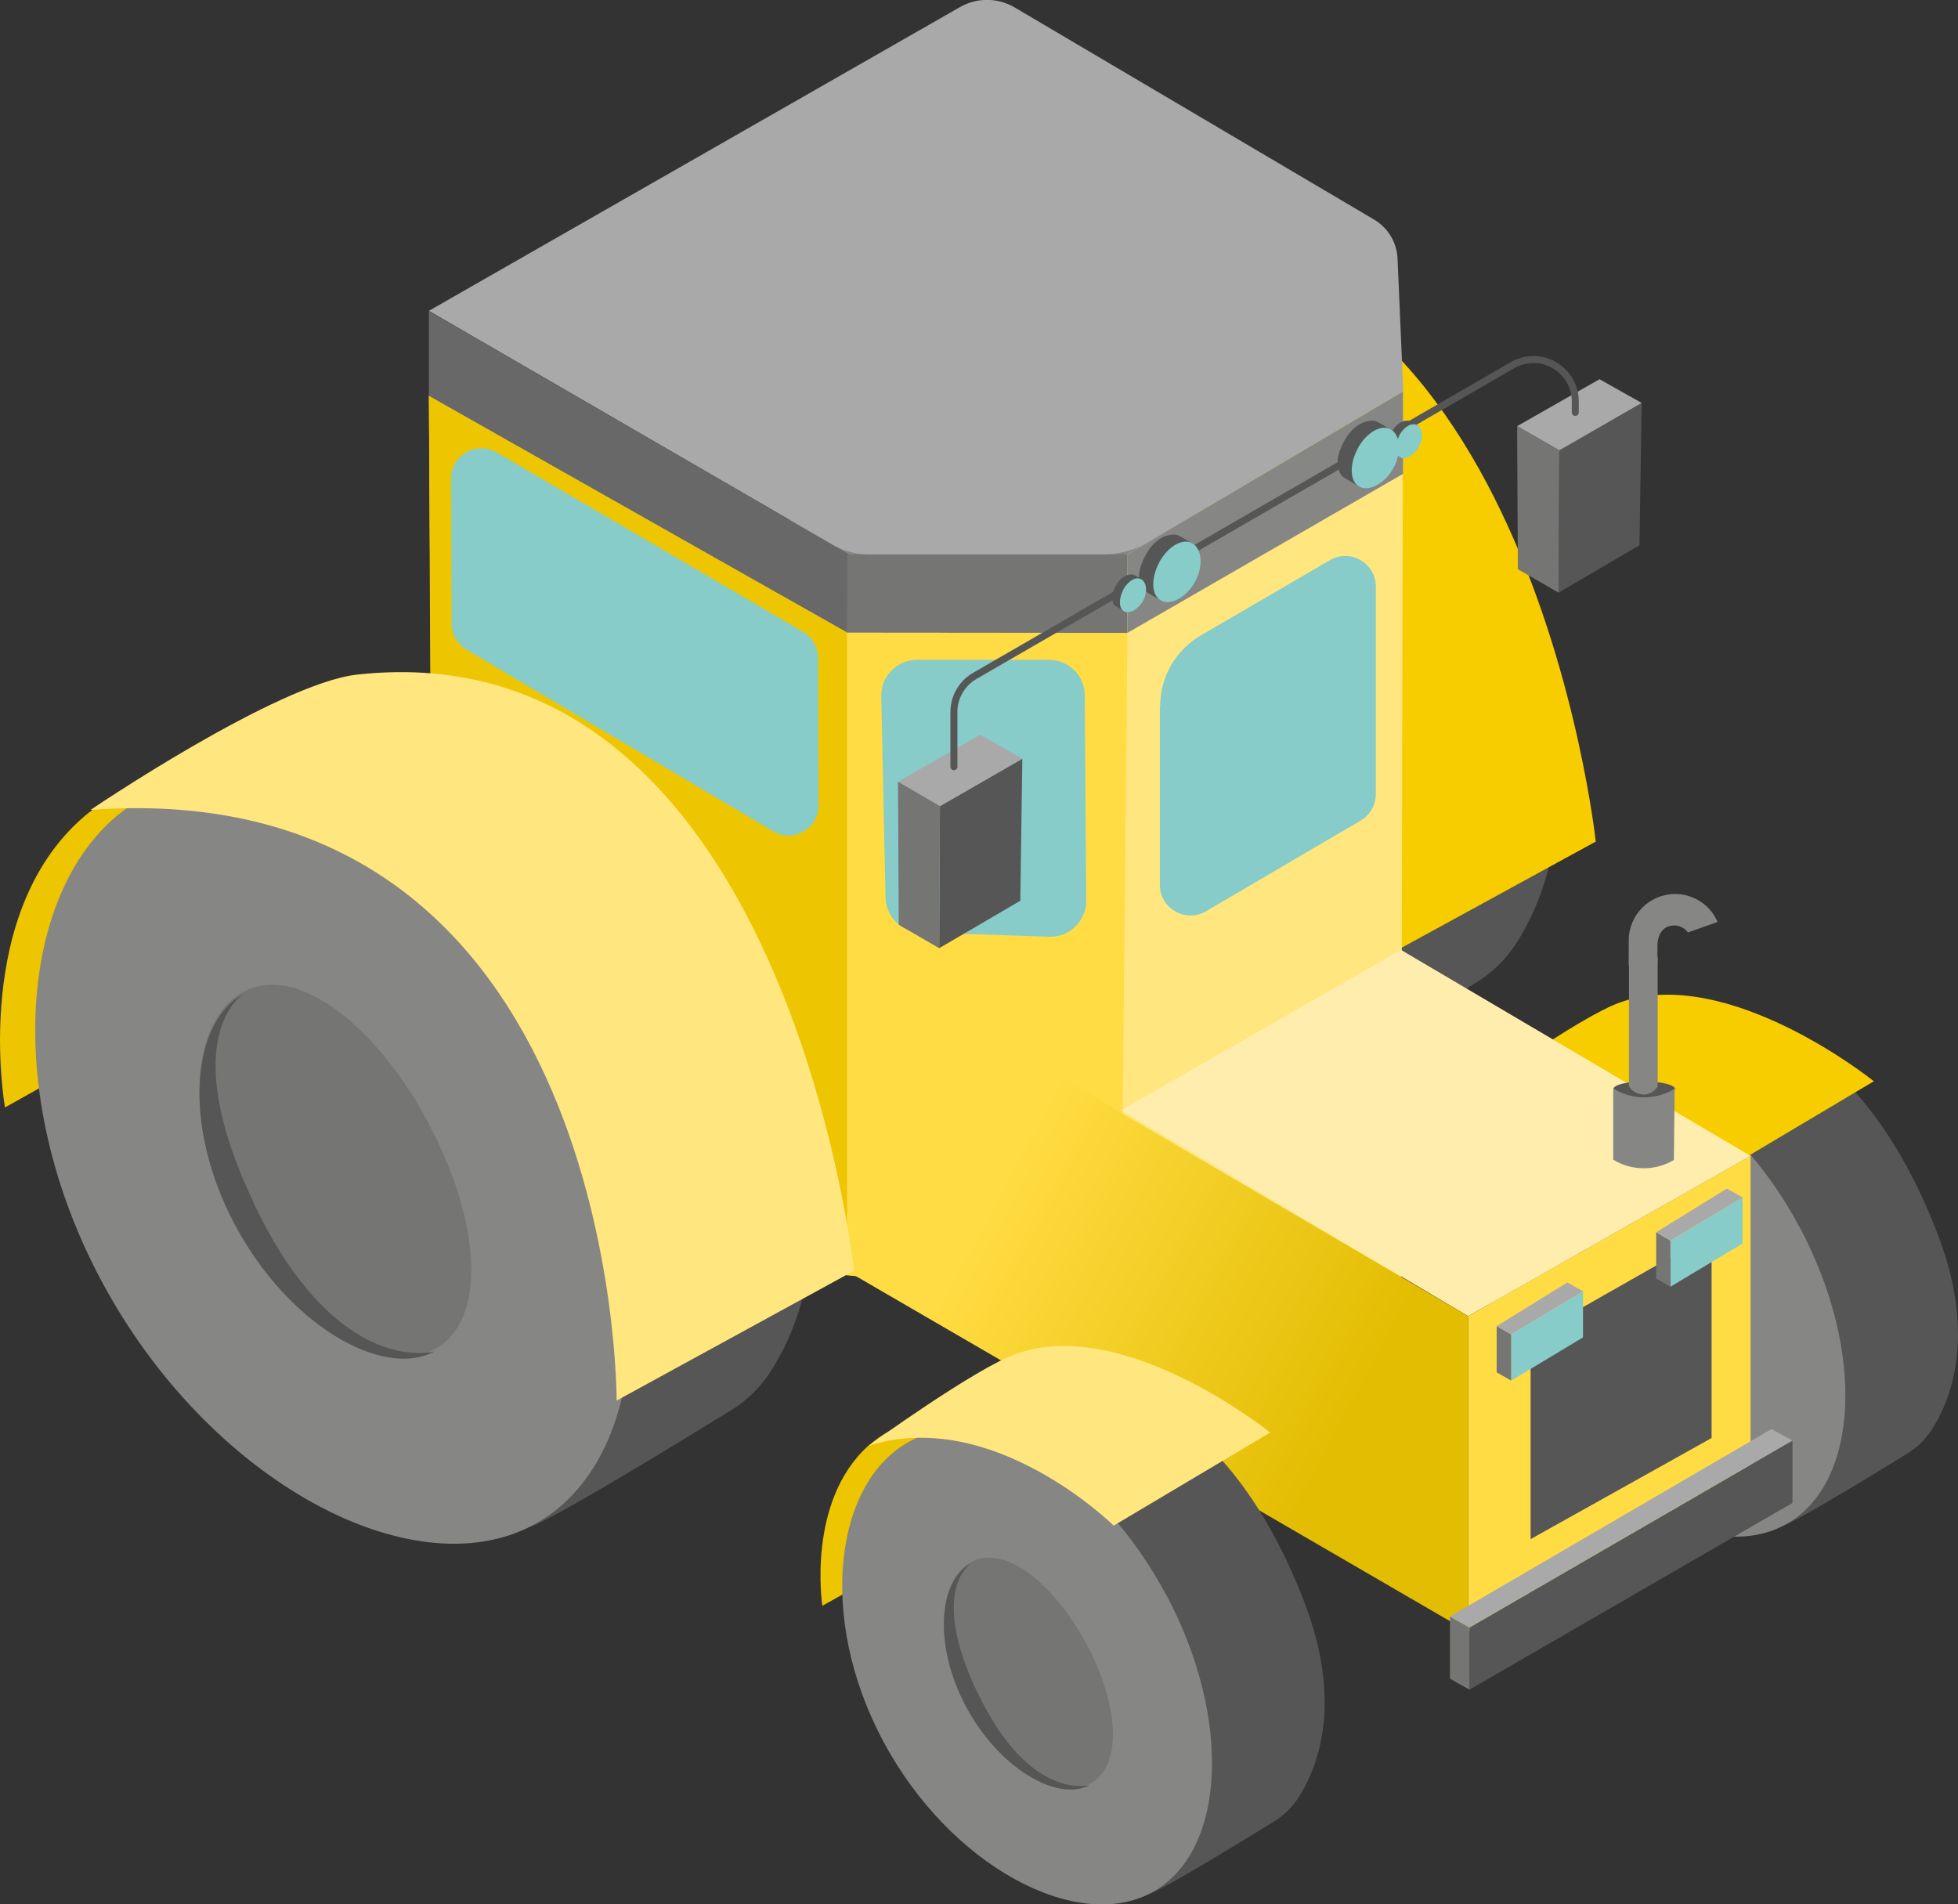 <?xml version="1.0" encoding="UTF-8"?>
<svg id="uuid-292f4ecf-67ff-485e-b868-62593ba50e9a" data-name="Ebene 2" xmlns="http://www.w3.org/2000/svg" xmlns:xlink="http://www.w3.org/1999/xlink" viewBox="0 0 78.43 76.28">
  <rect x="0" y="0" width="78.43" height="76.28" fill="#333333" stroke="none"/>
  <defs>
    <style>
      .uuid-b8d01cc4-eb38-42b7-ba16-1aef23b979ae {
        fill: none;
        stroke: #565656;
        stroke-linecap: round;
        stroke-linejoin: round;
        stroke-width: .28px;
      }

      .uuid-fe1b16e1-3770-487d-a9b8-e3a9349e39d5 {
        fill: #f7cd00;
      }

      .uuid-7390f53b-f444-4bb2-972b-8c9314dd4cee {
        fill: #e4c63d;
      }

      .uuid-e25277f4-f095-4fa8-9de8-cd421947dcfa {
        fill: #ffdc43;
      }

      .uuid-248f4bc0-ba55-47cb-8aeb-52220ed4a517 {
        fill: #ffedae;
      }

      .uuid-15044493-adde-4622-a185-a59cd72af93a {
        fill: #ffe67e;
      }

      .uuid-419968cf-92bd-49a0-beb9-218e3a5d0bb1 {
        fill: #edc500;
      }

      .uuid-3764a04b-42c2-4ca2-bbe9-aa1ee2daa329 {
        fill: #686868;
      }

      .uuid-a94622e2-67d2-4919-99fe-7635d89569c7 {
        fill: #a9a9a9;
      }

      .uuid-98620b4c-0d73-4c5a-adbe-fd90dde477c9 {
        fill: #868685;
      }

      .uuid-19db9e8e-c1bf-4991-8ba2-2c4f5a3d2d48 {
        fill: #87ccc9;
      }

      .uuid-d78b2174-fc98-425b-b181-ddde866de411 {
        fill: #565656;
      }

      .uuid-32279eff-bf3f-4a33-aca0-5d53a50ab511 {
        fill: #757573;
      }

      .uuid-69adbe04-066d-4f0a-bd69-99895e9d719b {
        fill: url(#uuid-d69e3119-a992-49c7-afc5-883978cbe3d6);
      }
    </style>
    <linearGradient id="uuid-d69e3119-a992-49c7-afc5-883978cbe3d6" data-name="Unbenannter Verlauf 129" x1="36.21" y1="46.27" x2="57.66" y2="57.83" gradientUnits="userSpaceOnUse">
      <stop offset=".16" stop-color="#ffdc43"/>
      <stop offset=".85" stop-color="#e3bd02"/>
    </linearGradient>
  </defs>
  <g id="uuid-cec822f5-4382-40df-a3f2-a0e61b2afb00" data-name="Ebene 4">
    <g>
      <path class="uuid-419968cf-92bd-49a0-beb9-218e3a5d0bb1" d="m3.58,32.53C-1.23,36.39.2,44.36.2,44.36l1.96-1.1s2.66.08,2.98-.08,8.85-7.83,8.85-8.22-.71-2.8-.71-2.8c0,0-5.04-3.37-9.69.37Z"/>
      <g>
        <path class="uuid-d78b2174-fc98-425b-b181-ddde866de411" d="m34.81,15.34s5.58-3.36,7.57-4.4c2.54-1.33,12.91-1,18.74,14.3,2.54,6.67.75,10.83-.44,12.63-.39.58-.9,1.08-1.49,1.45-9.25,5.7-8.17,4.63-8.17,4.63l-16.2-28.6Z"/>
        <path class="uuid-98620b4c-0d73-4c5a-adbe-fd90dde477c9" d="m52.19,24.7c4.3,8.05,3.86,16.67-.97,19.25-4.83,2.58-12.99-1.74-17.29-9.79-4.3-8.05-3.11-16.8,1.73-19.38,4.83-2.58,12.24,1.86,16.54,9.91Z"/>
        <path class="uuid-32279eff-bf3f-4a33-aca0-5d53a50ab511" d="m47.03,27.88c2.11,3.96,2.35,7.91.23,9.04-2.12,1.13-5.89-1.11-8-5.07-2.11-3.96-1.76-8.12.36-9.26,2.12-1.13,5.31,1.33,7.42,5.29Z"/>
        <path class="uuid-d78b2174-fc98-425b-b181-ddde866de411" d="m40.01,31.03c3.37,7.1,7.26,5.96,7.26,5.96-2.12,1.13-5.89-1.11-8-5.07-2.11-3.96-1.76-8.12.36-9.26,0,0-2.8,1.65.39,8.37Z"/>
      </g>
      <path class="uuid-fe1b16e1-3770-487d-a9b8-e3a9349e39d5" d="m33.34,15.25s7.46-5.06,10.68-5.42c17.14-1.88,19.9,23.88,19.9,23.88l-9.51,5.2s.11-25.21-21.07-23.66Z"/>
      <path class="uuid-419968cf-92bd-49a0-beb9-218e3a5d0bb1" d="m34.77,57.92c-2.47,2.24-1.83,6.4-1.83,6.4l1.06-.59s1.44.04,1.61-.04,4.78-4.23,4.78-4.44-.59-1.65-.59-1.65c0,0-2.69-1.8-5.03.33Z"/>
      <g>
        <polygon class="uuid-d78b2174-fc98-425b-b181-ddde866de411" points="62.46 18.04 65.76 16.14 65.67 21.84 62.43 23.74 62.46 18.04"/>
        <polygon class="uuid-a94622e2-67d2-4919-99fe-7635d89569c7" points="64.07 15.19 65.76 16.14 62.46 18.04 60.77 17.07 64.07 15.19"/>
        <polygon class="uuid-32279eff-bf3f-4a33-aca0-5d53a50ab511" points="62.43 23.74 60.8 22.8 60.77 17.07 62.46 18.04 62.43 23.74"/>
      </g>
      <g>
        <path class="uuid-d78b2174-fc98-425b-b181-ddde866de411" d="m61.31,43.33s3.46-2.09,4.69-2.73c1.57-.82,8.01-.62,11.63,8.87,1.58,4.14.46,6.72-.28,7.84-.24.36-.56.67-.93.9-5.74,3.54-5.07,2.87-5.07,2.87l-10.05-17.75Z"/>
        <path class="uuid-98620b4c-0d73-4c5a-adbe-fd90dde477c9" d="m72.08,49.14c2.67,5,2.4,10.35-.6,11.95s-8.06-1.08-10.73-6.07c-2.67-5-1.93-10.42,1.07-12.02,3-1.6,7.59,1.15,10.26,6.15Z"/>
        <path class="uuid-32279eff-bf3f-4a33-aca0-5d53a50ab511" d="m68.89,51.11c1.31,2.46,1.46,4.91.14,5.61-1.32.7-3.66-.69-4.97-3.15-1.31-2.46-1.1-5.04.22-5.74s3.29.83,4.6,3.28Z"/>
        <path class="uuid-d78b2174-fc98-425b-b181-ddde866de411" d="m64.53,53.07c2.09,4.4,4.5,3.7,4.5,3.7-1.32.7-3.66-.69-4.97-3.15s-1.1-5.04.22-5.74c0,0-1.74,1.02.24,5.19Z"/>
      </g>
      <g>
        <path class="uuid-7390f53b-f444-4bb2-972b-8c9314dd4cee" d="m58.95,43.85c-2.47,2.24-1.83,6.4-1.83,6.4l1.06-.59s1.44.04,1.61-.04,4.78-4.23,4.78-4.44-.59-1.65-.59-1.65c0,0-2.69-1.8-5.03.33Z"/>
        <path class="uuid-fe1b16e1-3770-487d-a9b8-e3a9349e39d5" d="m58.95,43.85s4.3-3.12,5.95-3.7c4.34-1.53,10.16,3.16,10.16,3.16l-6.27,3.73s-4.86-4.8-9.84-3.19Z"/>
      </g>
      <polygon class="uuid-15044493-adde-4622-a185-a59cd72af93a" points="56.2 15.68 45.16 22.21 44.81 57.59 56.12 51.17 56.2 15.68"/>
      <path class="uuid-a94622e2-67d2-4919-99fe-7635d89569c7" d="m44.16,22.21h-9.34c-.52,0-1.04-.14-1.49-.4l-16.15-9.36L38.46.28c.67-.38,1.5-.38,2.17.01l14.42,8.51c.55.33.9.91.93,1.55l.23,5.32-10.18,6.03c-.56.33-1.21.51-1.86.51Z"/>
      <polygon class="uuid-3764a04b-42c2-4ca2-bbe9-aa1ee2daa329" points="17.18 12.46 17.18 15.86 33.93 25.34 34.02 22.21 17.18 12.46"/>
      <polygon class="uuid-32279eff-bf3f-4a33-aca0-5d53a50ab511" points="45.16 22.21 45.16 25.35 33.93 25.34 33.94 22.21 45.16 22.21"/>
      <polygon class="uuid-98620b4c-0d73-4c5a-adbe-fd90dde477c9" points="56.2 15.68 56.2 18.98 45.16 25.35 45.16 22.21 56.2 15.68"/>
      <polygon class="uuid-e25277f4-f095-4fa8-9de8-cd421947dcfa" points="17.18 15.86 17.31 35.08 19.83 44.72 33.9 51.08 45.05 52.21 44.97 44.56 45.16 25.35 33.93 25.34 17.18 15.86"/>
      <polygon class="uuid-248f4bc0-ba55-47cb-8aeb-52220ed4a517" points="56.12 38.05 70.12 46.3 58.81 52.72 44.91 44.47 56.12 38.05"/>
      <polygon class="uuid-69adbe04-066d-4f0a-bd69-99895e9d719b" points="33.8 38.06 33.93 50.91 58.81 65.36 58.81 52.72 44.73 44.47 39.7 41.52 33.8 38.06"/>
      <polygon class="uuid-e25277f4-f095-4fa8-9de8-cd421947dcfa" points="70.12 46.3 70.12 59.04 58.81 65.36 58.81 52.72 70.12 46.3"/>
      <polygon class="uuid-419968cf-92bd-49a0-beb9-218e3a5d0bb1" points="17.18 15.86 33.93 25.34 33.93 50.91 17.29 38.14 17.18 15.86"/>
      <path class="uuid-19db9e8e-c1bf-4991-8ba2-2c4f5a3d2d48" d="m36.74,26.43h5.28c.79,0,1.43.63,1.43,1.42l.06,8.23c0,.81-.67,1.47-1.48,1.44l-5.17-.17c-.76-.02-1.37-.64-1.39-1.4l-.17-8.06c-.02-.8.63-1.46,1.43-1.46Z"/>
      <g>
        <polygon class="uuid-d78b2174-fc98-425b-b181-ddde866de411" points="37.65 32.29 40.95 30.39 40.87 36.08 37.62 37.98 37.65 32.29"/>
        <polygon class="uuid-a94622e2-67d2-4919-99fe-7635d89569c7" points="39.27 29.43 40.95 30.39 37.65 32.29 35.97 31.31 39.27 29.43"/>
        <polygon class="uuid-32279eff-bf3f-4a33-aca0-5d53a50ab511" points="37.62 37.98 36 37.04 35.97 31.31 37.65 32.29 37.62 37.98"/>
      </g>
      <g>
        <path class="uuid-d78b2174-fc98-425b-b181-ddde866de411" d="m35.94,58.07s3.46-2.09,4.69-2.73c1.57-.82,8.01-.62,11.63,8.87,1.58,4.14.46,6.72-.28,7.84-.24.36-.56.67-.93.9-5.74,3.54-5.07,2.87-5.07,2.87l-10.05-17.75Z"/>
        <path class="uuid-98620b4c-0d73-4c5a-adbe-fd90dde477c9" d="m46.71,63.87c2.67,5,2.4,10.35-.6,11.95-3,1.6-8.06-1.08-10.73-6.07-2.67-5-1.93-10.42,1.07-12.02,3-1.6,7.59,1.15,10.26,6.15Z"/>
        <path class="uuid-32279eff-bf3f-4a33-aca0-5d53a50ab511" d="m43.52,65.84c1.31,2.46,1.46,4.91.14,5.61-1.32.7-3.66-.69-4.97-3.15-1.31-2.46-1.1-5.04.22-5.74s3.29.83,4.6,3.28Z"/>
        <path class="uuid-d78b2174-fc98-425b-b181-ddde866de411" d="m39.16,67.8c2.09,4.4,4.5,3.7,4.5,3.7-1.32.7-3.66-.69-4.97-3.15-1.31-2.46-1.1-5.04.22-5.74,0,0-1.74,1.02.24,5.19Z"/>
      </g>
      <path class="uuid-15044493-adde-4622-a185-a59cd72af93a" d="m34.77,57.92s4.3-3.12,5.95-3.7c4.34-1.53,10.16,3.16,10.16,3.16l-6.27,3.73s-4.86-4.8-9.84-3.19Z"/>
      <g>
        <path class="uuid-d78b2174-fc98-425b-b181-ddde866de411" d="m4.95,32.48s5.58-3.36,7.57-4.4c2.54-1.33,12.91-1,18.74,14.3,2.54,6.67.75,10.83-.44,12.63-.39.58-.9,1.08-1.49,1.45-9.25,5.7-8.17,4.63-8.17,4.63L4.95,32.48Z"/>
        <path class="uuid-98620b4c-0d73-4c5a-adbe-fd90dde477c9" d="m22.32,41.84c4.3,8.05,3.86,16.67-.97,19.25-4.83,2.58-12.99-1.74-17.29-9.79C-.24,43.25.95,34.51,5.79,31.93c4.83-2.58,12.24,1.86,16.54,9.91Z"/>
        <path class="uuid-32279eff-bf3f-4a33-aca0-5d53a50ab511" d="m17.17,45.01c2.11,3.96,2.35,7.91.23,9.04-2.12,1.13-5.89-1.11-8-5.07-2.11-3.96-1.76-8.12.36-9.26s5.31,1.33,7.42,5.29Z"/>
        <path class="uuid-d78b2174-fc98-425b-b181-ddde866de411" d="m10.15,48.17c3.37,7.1,7.26,5.96,7.26,5.96-2.12,1.13-5.89-1.11-8-5.07-2.11-3.96-1.76-8.12.36-9.26,0,0-2.8,1.65.39,8.37Z"/>
      </g>
      <path class="uuid-15044493-adde-4622-a185-a59cd72af93a" d="m3.63,32.44s7.46-5.06,10.68-5.42c17.14-1.88,19.9,23.88,19.9,23.88l-9.51,5.2s.11-25.21-21.07-23.66Z"/>
      <path class="uuid-b8d01cc4-eb38-42b7-ba16-1aef23b979ae" d="m38.21,30.71v-2.19c0-.6.32-1.15.84-1.45l21.53-12.44c1.12-.65,2.52.16,2.52,1.45v.44"/>
      <polygon class="uuid-d78b2174-fc98-425b-b181-ddde866de411" points="68.56 49.43 68.56 57.6 61.31 61.65 61.31 53.55 68.56 49.43"/>
      <g>
        <polygon class="uuid-d78b2174-fc98-425b-b181-ddde866de411" points="58.86 65.19 58.86 67.68 71.8 60.2 71.8 57.7 58.86 65.19"/>
        <polygon class="uuid-32279eff-bf3f-4a33-aca0-5d53a50ab511" points="58.86 67.68 58.08 67.24 58.08 64.75 58.86 65.19 58.86 67.68"/>
        <polygon class="uuid-a94622e2-67d2-4919-99fe-7635d89569c7" points="71.8 57.7 70.96 57.24 58.08 64.75 58.86 65.19 71.8 57.7"/>
      </g>
      <g>
        <g>
          <path class="uuid-d78b2174-fc98-425b-b181-ddde866de411" d="m64.63,43.62c0,.17.56.46,1.24.46s1.22-.29,1.22-.46-.55-.3-1.23-.3-1.23.13-1.23.3Z"/>
          <path class="uuid-98620b4c-0d73-4c5a-adbe-fd90dde477c9" d="m67.08,43.61l-.03,2.85-.03.02c-.74.43-1.67.42-2.4-.03h0v-2.84h.02c.73.45,1.65.46,2.39.03l.05-.03Z"/>
        </g>
        <g>
          <g>
            <path class="uuid-d78b2174-fc98-425b-b181-ddde866de411" d="m65.25,38.35c0,.3.26.83.58.83s.57-.53.57-.83c0-.3-.28-.39-.6-.39s-.55.09-.55.39Z"/>
            <path class="uuid-98620b4c-0d73-4c5a-adbe-fd90dde477c9" d="m66.4,38.33v5.2s-.03.03-.03.03c-.32.45-.91.3-1.12-.05h0v-5.18.02c.22.36.84.41,1.13.03l.02-.05Z"/>
          </g>
          <path class="uuid-98620b4c-0d73-4c5a-adbe-fd90dde477c9" d="m67.61,37.35c-.12-.17-.32-.28-.55-.28h0c-.37,0-.67.26-.67.84v.77h-1.15v-1.01c0-1.02.83-1.86,1.86-1.86h0c.76,0,1.42.46,1.7,1.12"/>
        </g>
      </g>
      <path class="uuid-19db9e8e-c1bf-4991-8ba2-2c4f5a3d2d48" d="m46.46,28.29v7.15c0,.95,1.03,1.54,1.85,1.06l6.19-3.63c.38-.22.61-.62.61-1.06v-8.31c0-.95-1.03-1.54-1.84-1.06l-5.17,3.01c-1.01.59-1.63,1.67-1.63,2.84Z"/>
      <path class="uuid-19db9e8e-c1bf-4991-8ba2-2c4f5a3d2d48" d="m19.88,18.11l12.29,7.2c.37.22.59.61.6,1.03l.02,5.92c0,.93-1.01,1.52-1.82,1.04l-12.29-7.28c-.36-.22-.59-.61-.59-1.03l-.02-5.83c0-.93,1.01-1.51,1.81-1.04Z"/>
      <g>
        <path class="uuid-d78b2174-fc98-425b-b181-ddde866de411" d="m56.81,17.06s-.25-.15-.33-.19c-.11-.06-.57-.04-.83.63-.11.29-.03.48.02.56.02.03.04.05.07.06.41.25.36.2.36.2l.72-1.27Z"/>
        <path class="uuid-19db9e8e-c1bf-4991-8ba2-2c4f5a3d2d48" d="m56.04,17.47c-.19.36-.17.74.04.85s.57-.08.76-.43.14-.74-.08-.86-.54.08-.73.44Z"/>
      </g>
      <g>
        <path class="uuid-d78b2174-fc98-425b-b181-ddde866de411" d="m55.76,17.24s-.44-.27-.6-.35c-.2-.1-1.02-.08-1.48,1.13-.2.53-.06.86.04,1,.03.05.07.09.12.11.73.45.65.37.65.37l1.28-2.26Z"/>
        <path class="uuid-19db9e8e-c1bf-4991-8ba2-2c4f5a3d2d48" d="m54.38,17.98c-.34.64-.31,1.32.08,1.52s1.03-.14,1.37-.78.25-1.33-.14-1.53-.97.15-1.31.78Z"/>
      </g>
      <g>
        <path class="uuid-d78b2174-fc98-425b-b181-ddde866de411" d="m47.81,21.8s-.44-.27-.6-.35c-.2-.1-1.02-.08-1.48,1.13-.2.53-.06.86.04,1,.03.05.07.09.12.11.73.45.65.37.65.37l1.28-2.26Z"/>
        <path class="uuid-19db9e8e-c1bf-4991-8ba2-2c4f5a3d2d48" d="m46.43,22.54c-.34.64-.31,1.32.08,1.52s1.03-.14,1.37-.78.25-1.33-.14-1.53-.97.15-1.31.78Z"/>
      </g>
      <g>
        <path class="uuid-d78b2174-fc98-425b-b181-ddde866de411" d="m45.76,23.22s-.25-.15-.33-.19c-.11-.06-.57-.04-.83.63-.11.29-.03.48.02.56.02.03.04.05.07.06.41.25.36.2.36.2l.72-1.27Z"/>
        <path class="uuid-19db9e8e-c1bf-4991-8ba2-2c4f5a3d2d48" d="m44.99,23.64c-.19.36-.17.74.04.85s.57-.08.76-.43.14-.74-.08-.86-.54.08-.73.44Z"/>
      </g>
      <g>
        <polygon class="uuid-19db9e8e-c1bf-4991-8ba2-2c4f5a3d2d48" points="66.91 49.69 66.91 51.54 69.8 49.81 69.8 47.96 66.91 49.69"/>
        <polygon class="uuid-32279eff-bf3f-4a33-aca0-5d53a50ab511" points="66.91 51.54 66.34 51.21 66.34 49.36 66.91 49.69 66.91 51.54"/>
        <polygon class="uuid-a94622e2-67d2-4919-99fe-7635d89569c7" points="69.8 47.96 69.17 47.61 66.34 49.36 66.91 49.69 69.8 47.96"/>
      </g>
      <g>
        <polygon class="uuid-19db9e8e-c1bf-4991-8ba2-2c4f5a3d2d48" points="60.53 53.45 60.53 55.3 63.41 53.57 63.41 51.72 60.53 53.45"/>
        <polygon class="uuid-32279eff-bf3f-4a33-aca0-5d53a50ab511" points="60.53 55.3 59.95 54.97 59.95 53.12 60.53 53.45 60.53 55.3"/>
        <polygon class="uuid-a94622e2-67d2-4919-99fe-7635d89569c7" points="63.41 51.72 62.78 51.37 59.95 53.12 60.53 53.45 63.41 51.72"/>
      </g>
    </g>
  </g>
</svg>